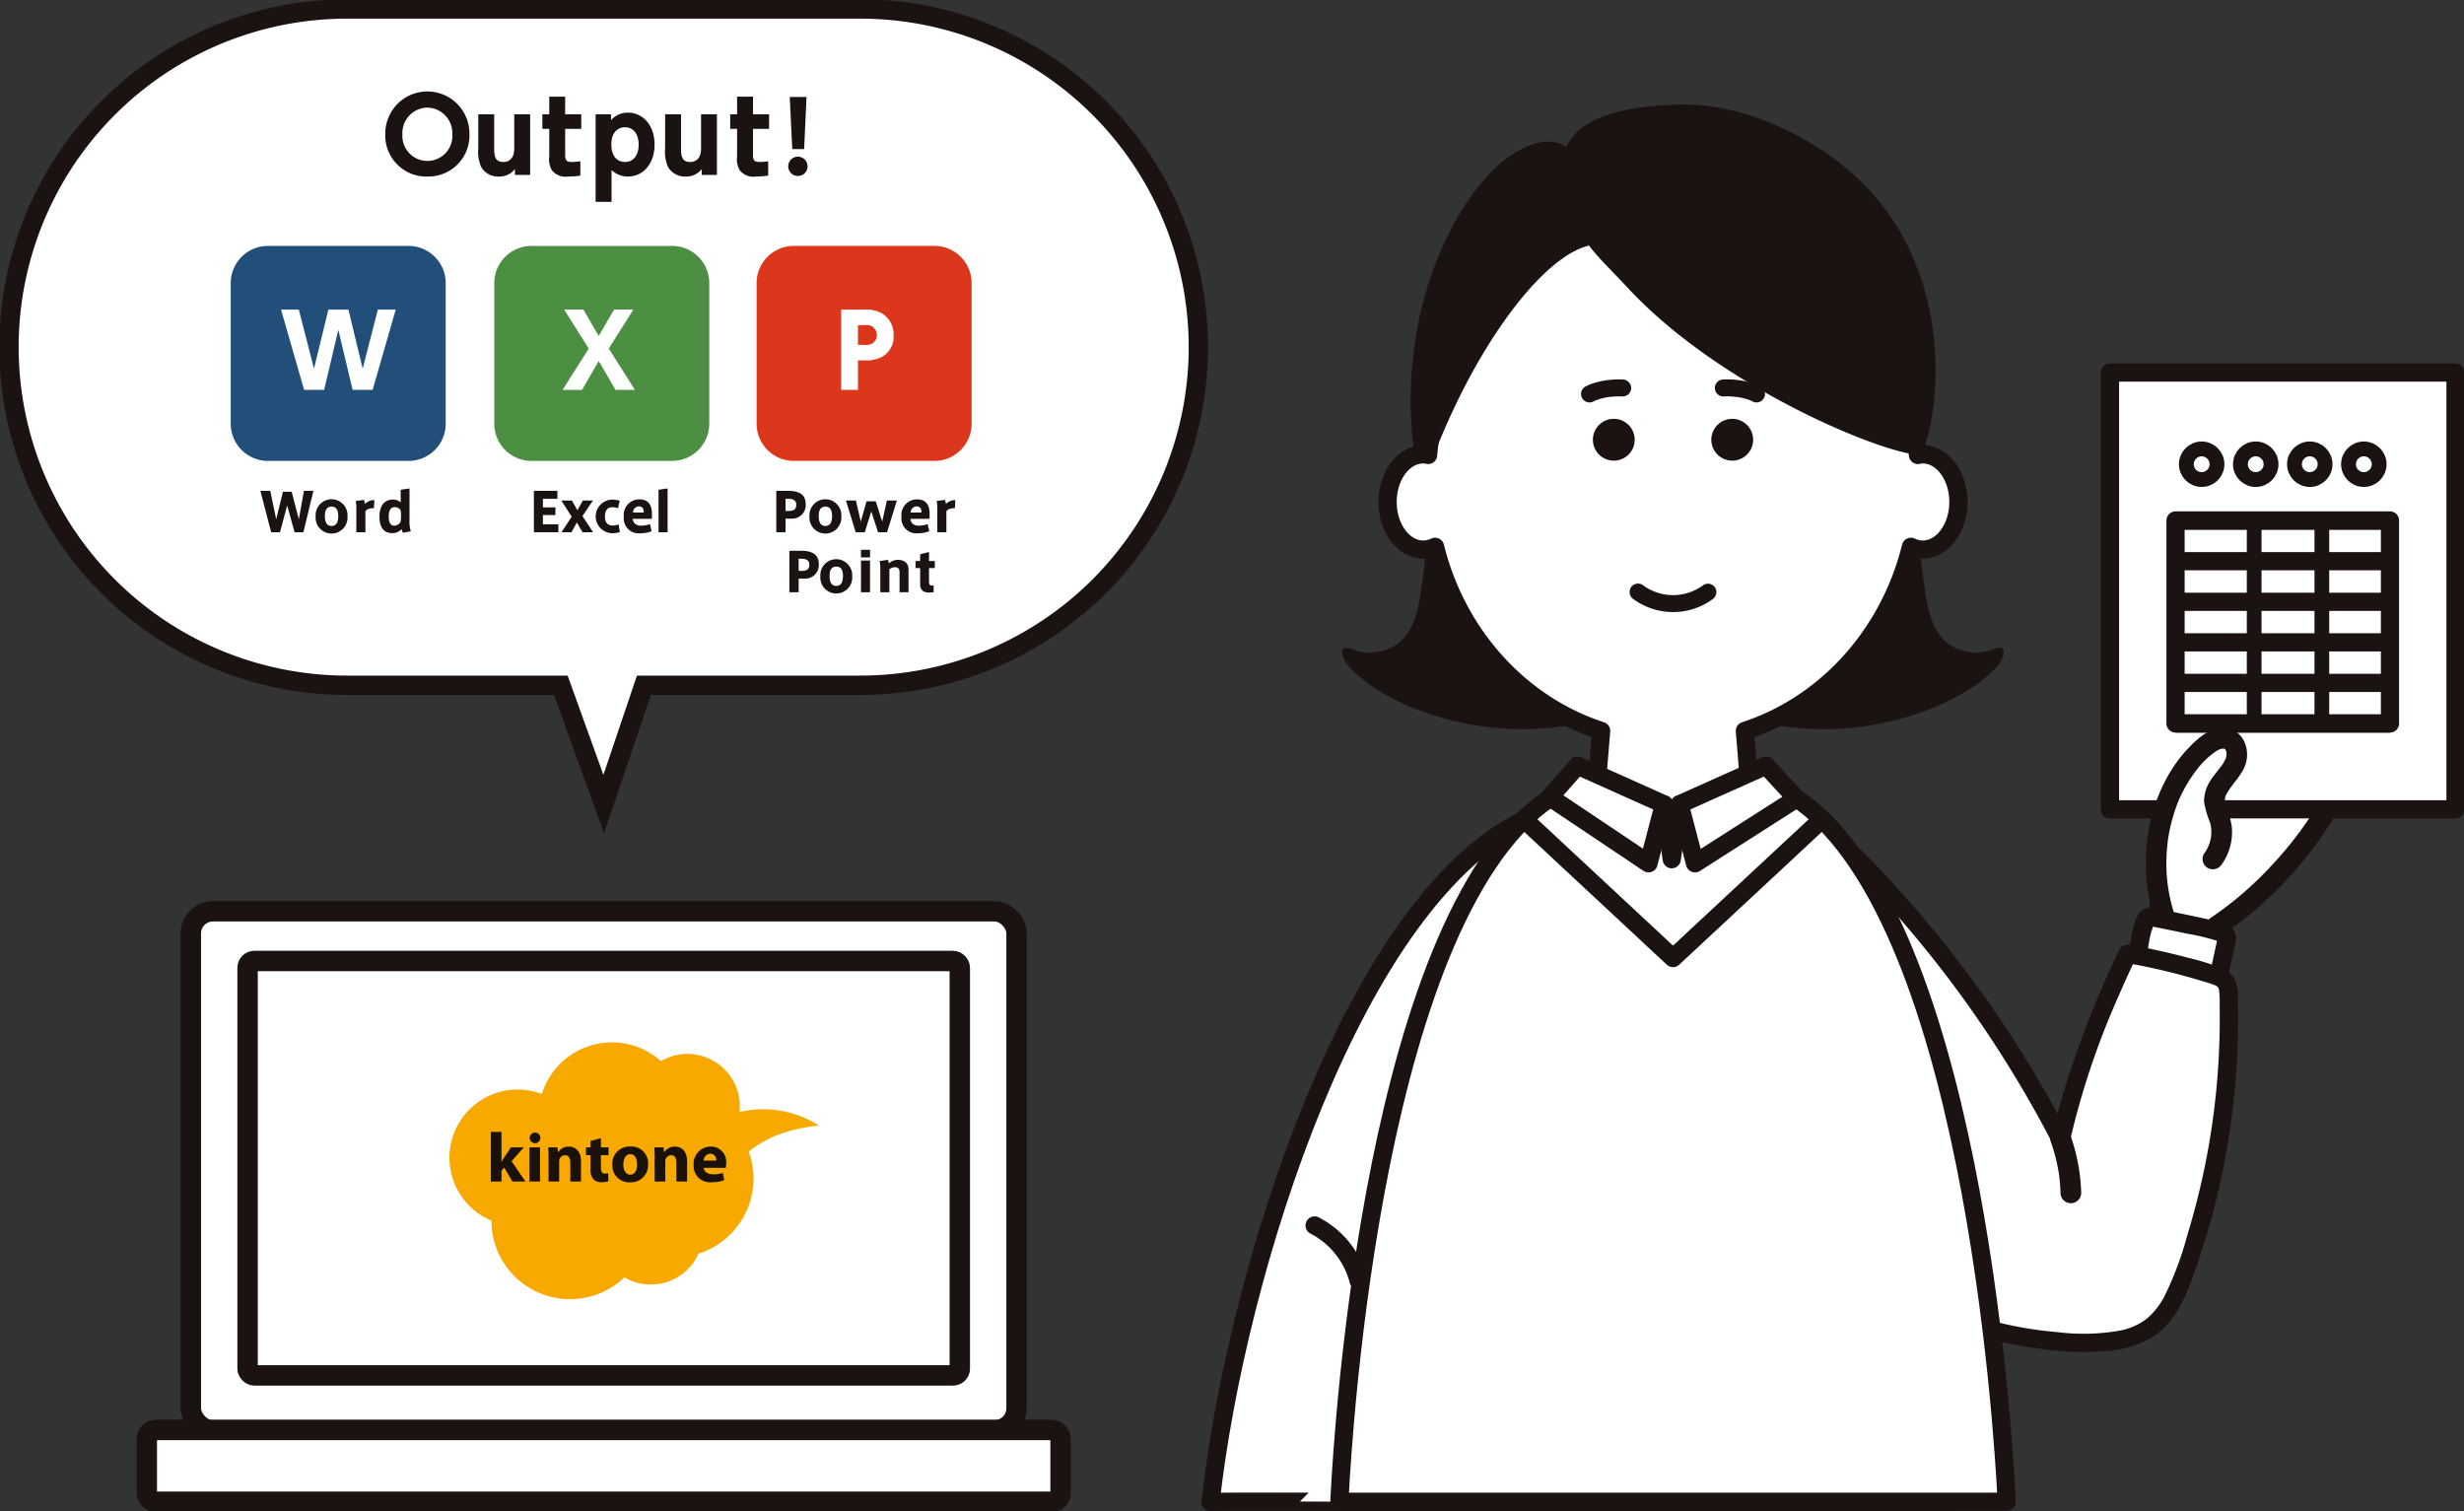 <svg id="グループ_451" data-name="グループ 451" xmlns="http://www.w3.org/2000/svg" xmlns:xlink="http://www.w3.org/1999/xlink" width="382.373" height="234.511" viewBox="0 0 382.373 234.511">
  <rect x="0" y="0" width="382.373" height="234.511" fill="#333333" stroke="none"/>
  <defs>
    <clipPath id="clip-path">
      <rect id="長方形_271" data-name="長方形 271" width="382.373" height="234.511" fill="none"/>
    </clipPath>
  </defs>
  <g id="グループ_450" data-name="グループ 450" clip-path="url(#clip-path)">
    <path id="パス_618" data-name="パス 618" d="M156.784,232.57H35.026a3.191,3.191,0,0,1-3.191-3.191V155.211a3.19,3.19,0,0,1,3.191-3.191H156.784a3.19,3.19,0,0,1,3.191,3.191v74.168a3.191,3.191,0,0,1-3.191,3.191" transform="translate(-2.222 -10.611)" fill="#fff"/>
    <rect id="長方形_264" data-name="長方形 264" width="128.139" height="80.549" rx="3.43" transform="translate(29.613 141.408)" fill="none" stroke="#1a1311" stroke-miterlimit="10" stroke-width="3.168"/>
    <path id="パス_619" data-name="パス 619" d="M165.044,238.547H25.741a1.253,1.253,0,0,0-1.252,1.252v8.638a1.252,1.252,0,0,0,1.252,1.252h139.3a1.252,1.252,0,0,0,1.252-1.252V239.8a1.252,1.252,0,0,0-1.252-1.252" transform="translate(-1.709 -16.651)" fill="#fff"/>
    <rect id="長方形_265" data-name="長方形 265" width="141.807" height="11.142" rx="1.346" transform="translate(22.78 221.896)" fill="none" stroke="#1a1311" stroke-miterlimit="10" stroke-width="3.168"/>
    <path id="パス_620" data-name="パス 620" d="M150.852,224.618H42.281a.976.976,0,0,1-.976-.976V161.287a.976.976,0,0,1,.976-.976H150.852a.976.976,0,0,1,.976.976v62.356a.976.976,0,0,1-.976.976" transform="translate(-2.883 -11.19)" fill="#fff"/>
    <rect id="長方形_266" data-name="長方形 266" width="110.522" height="64.307" rx="1.049" transform="translate(38.422 149.121)" fill="none" stroke="#1a1311" stroke-miterlimit="10" stroke-width="3.168"/>
    <path id="パス_621" data-name="パス 621" d="M237.123,83.645A74.382,74.382,0,0,1,236.2,96.8c-.74,5.922-2.5,9.7-7.825,10.031-2.528.156-4.488-1.772-4.441.019.045,1.684,2.432,3.574,3.773,4.592,6.012,4.563,18.9,9.218,32.676,6.435.537-.109.567-.794,1.072-1.008,1.336-.567,1.2-2.482.834-3.887-2.575-9.906-5.34-20.188-12.007-27.954-2.924-3.407-7.442-6.4-11.667-4.879" transform="translate(-15.631 -5.566)" fill="#1a1311"/>
    <path id="パス_622" data-name="パス 622" d="M318.194,83.645a74.379,74.379,0,0,0,.921,13.154c.74,5.922,2.5,9.7,7.825,10.031,2.528.156,4.488-1.772,4.441.019-.045,1.684-2.432,3.574-3.773,4.592-6.012,4.563-18.9,9.218-32.676,6.435-.537-.109-.567-.794-1.072-1.008-1.336-.567-1.2-2.482-.834-3.887,2.575-9.906,5.34-20.188,12.007-27.954,2.924-3.407,7.442-6.4,11.667-4.879" transform="translate(-20.437 -5.566)" fill="#1a1311"/>
    <path id="パス_623" data-name="パス 623" d="M314.515,73.033a4.177,4.177,0,0,0-.725.1c-1.823-20.686-18.14-36.874-38.006-36.874S239.6,52.444,237.777,73.13a4.177,4.177,0,0,0-.725-.1c-3.07,0-5.559,3.311-5.559,7.394s2.489,7.394,5.559,7.394a4.314,4.314,0,0,0,1.809-.434c3.365,13.635,13.187,24.472,25.768,28.566l-1.519,18.523h25.345l-1.519-18.523c12.582-4.095,22.4-14.932,25.768-28.566a4.314,4.314,0,0,0,1.809.434c3.07,0,5.559-3.311,5.559-7.394s-2.489-7.394-5.559-7.394" transform="translate(-16.159 -2.531)" fill="#fff"/>
    <path id="パス_624" data-name="パス 624" d="M314.515,73.033a4.177,4.177,0,0,0-.725.1c-1.823-20.686-18.14-36.874-38.006-36.874S239.6,52.444,237.777,73.13a4.177,4.177,0,0,0-.725-.1c-3.07,0-5.559,3.311-5.559,7.394s2.489,7.394,5.559,7.394a4.314,4.314,0,0,0,1.809-.434c3.365,13.635,13.187,24.472,25.768,28.566l-1.519,18.523h25.345l-1.519-18.523c12.582-4.095,22.4-14.932,25.768-28.566a4.314,4.314,0,0,0,1.809.434c3.07,0,5.559-3.311,5.559-7.394S317.585,73.033,314.515,73.033Z" transform="translate(-16.159 -2.531)" fill="none" stroke="#1a1311" stroke-linejoin="round" stroke-width="2.825"/>
    <path id="パス_625" data-name="パス 625" d="M272.229,73.117a3.244,3.244,0,1,1-3.244-3.245,3.244,3.244,0,0,1,3.244,3.245" transform="translate(-18.549 -4.877)" fill="#1a1311"/>
    <path id="パス_626" data-name="パス 626" d="M291.987,73.117a3.244,3.244,0,1,1-3.245-3.245,3.244,3.244,0,0,1,3.245,3.245" transform="translate(-19.929 -4.877)" fill="#1a1311"/>
    <path id="パス_627" data-name="パス 627" d="M272.512,99.8a10.423,10.423,0,0,0,12.178.018,1.356,1.356,0,0,0,.472-1.8,1.323,1.323,0,0,0-1.8-.472,7.874,7.874,0,0,1-9.526-.017,1.322,1.322,0,0,0-1.8.472,1.346,1.346,0,0,0,.472,1.8" transform="translate(-18.977 -6.794)" fill="#1a1311"/>
    <path id="パス_628" data-name="パス 628" d="M263.315,33.675c-.386-3.784-1.324-7.819-4.023-9.362-2.745-1.568-6.084-.16-8.616,1.6-5.327,3.706-9.6,11.206-12.219,18.64a60.7,60.7,0,0,0-2.4,28.521l2.705-.325C245.64,54.793,255.928,41.5,262.883,39.8c.979-2.109.678-3.718.433-6.129" transform="translate(-16.428 -1.65)" fill="#1a1311"/>
    <path id="パス_629" data-name="パス 629" d="M270.839,45.93c13.946,15,38.247,25.218,44.984,25.886,2.016.2,8.784-28.148-11.254-44.6-6.969-5.723-16.7-9.954-25.487-9.778-4.278.086-10.428.607-14.2,2.838a8.837,8.837,0,0,0-3.36,3.219c-1.193,2.173-1.035,4.884-.513,7.317,1.608,7.475,4.77,9.678,9.828,15.118" transform="translate(-18.192 -1.217)" fill="#1a1311"/>
    <path id="パス_630" data-name="パス 630" d="M270.232,63.308a13.378,13.378,0,0,0-4.159.46,7.527,7.527,0,0,0-1.656.649,1.314,1.314,0,1,0,1.326,2.269c.108-.061.223-.11.336-.162a1.982,1.982,0,0,0-.2.084l.1-.038c.073-.03.147-.057.22-.084q.285-.1.575-.184c.24-.069.482-.127.726-.179.134-.027.267-.052.4-.075s.609-.07.16-.028a16.314,16.314,0,0,1,2.174-.085,1.324,1.324,0,0,0,1.313-1.314,1.341,1.341,0,0,0-1.313-1.313" transform="translate(-18.412 -4.418)" fill="#1a1311"/>
    <path id="パス_631" data-name="パス 631" d="M287.4,65.935c.385-.014.77-.016,1.154,0,.34.015.682.079,1.02.086l-.2-.027c.048.006.1.014.146.021l.213.033c.134.023.267.048.4.076q.366.075.726.178.29.082.575.184l.22.084c.033.012.064.026.1.039.169.066-.354-.156-.2-.085.113.053.227.1.336.163a1.314,1.314,0,0,0,1.326-2.27,7.528,7.528,0,0,0-1.656-.649,13.379,13.379,0,0,0-4.159-.46,1.313,1.313,0,1,0,0,2.627" transform="translate(-19.969 -4.418)" fill="#1a1311"/>
    <path id="パス_632" data-name="パス 632" d="M201.961,242.584c3.938-35.662,22.4-94.528,49.766-106.384,3.092-.583,2.961-.57,4.656,1.462.951,1.139.829,2.575.653,3.9-.726,5.482-1.826,10.928-2.925,16.371-3.3,16.318-18,60.229-20.963,84.649,0,0-32.151-.174-31.187,0" transform="translate(-14.096 -9.484)" fill="#fff"/>
    <path id="パス_633" data-name="パス 633" d="M201.961,242.584c3.938-35.662,22.4-94.528,49.766-106.384,3.092-.583,2.961-.57,4.656,1.462.951,1.139.829,2.575.653,3.9-.726,5.482-1.826,10.928-2.925,16.371-3.3,16.318-18,60.229-20.963,84.649C233.148,242.584,201,242.41,201.961,242.584Z" transform="translate(-14.096 -9.484)" fill="none" stroke="#1a1311" stroke-linejoin="round" stroke-width="2.825"/>
    <path id="パス_634" data-name="パス 634" d="M287.165,129.584l-8.36,9.244-2-4.974-1.21,8.522-1.21-8.522-2.066,4.772-7.9-9.042c-38.464,8.532-32.459,112.5-32.459,112.5h87.664s6-103.967-32.459-112.5" transform="translate(-16.168 -9.045)" fill="#fff"/>
    <path id="パス_635" data-name="パス 635" d="M287.165,129.584l-8.36,9.244-2-4.974-1.21,8.522-1.21-8.522-2.066,4.772-7.9-9.042c-38.464,8.532-32.459,112.5-32.459,112.5h87.664S325.629,138.116,287.165,129.584Z" transform="translate(-16.168 -9.045)" fill="none" stroke="#1a1311" stroke-linejoin="round" stroke-width="2.825"/>
    <path id="パス_636" data-name="パス 636" d="M273.87,142.882l-15.332-10.273,4.311-4.893,13.416,6.009Z" transform="translate(-18.047 -8.915)" fill="#fff"/>
    <path id="パス_637" data-name="パス 637" d="M273.87,142.882l-15.332-10.273,4.311-4.893,13.416,6.009Z" transform="translate(-18.047 -8.915)" fill="none" stroke="#1a1311" stroke-linejoin="round" stroke-width="2.825"/>
    <path id="パス_638" data-name="パス 638" d="M282.6,142.882l15.739-10.056-4.717-5.11-13.416,6.009Z" transform="translate(-19.559 -8.915)" fill="#fff"/>
    <path id="パス_639" data-name="パス 639" d="M282.6,142.882l15.739-10.056-4.717-5.11-13.416,6.009Z" transform="translate(-19.559 -8.915)" fill="none" stroke="#1a1311" stroke-linejoin="round" stroke-width="2.825"/>
    <path id="パス_640" data-name="パス 640" d="M219.314,204.436a13.4,13.4,0,0,1,6.83,8.562" transform="translate(-15.309 -14.27)" fill="none" stroke="#1a1311" stroke-linecap="round" stroke-miterlimit="10" stroke-width="2.825"/>
    <path id="パス_641" data-name="パス 641" d="M133.6,106.442H100.026l-6.237,18.45-6.652-18.45H53.972a52.471,52.471,0,0,1,0-104.943H133.6a52.471,52.471,0,0,1,0,104.943" transform="translate(-0.105 -0.105)" fill="#fff"/>
    <path id="パス_642" data-name="パス 642" d="M133.6,106.442H100.026l-6.237,18.45-6.652-18.45H53.972a52.471,52.471,0,0,1,0-104.943H133.6a52.471,52.471,0,0,1,0,104.943Z" transform="translate(-0.105 -0.105)" fill="none" stroke="#1a1311" stroke-miterlimit="10" stroke-width="3"/>
    <path id="パス_643" data-name="パス 643" d="M369.109,151.617c8.964-6,18.028-16.615,20.968-26.991a15.576,15.576,0,0,0,.475-8.054c-.153-.594-.462-1.268-1.067-1.371-.749-.128-1.284.685-1.594,1.378A96.528,96.528,0,0,0,384,126.786c1.392-3.956,2.806-8.1,2.232-12.254-.121-.872-.507-1.906-1.378-2.026s-1.527.777-1.87,1.59c-1.585,3.765-1.268,8.309-3.679,11.607a32.916,32.916,0,0,0,.679-10.288,4.16,4.16,0,0,0-.629-2.142,1.557,1.557,0,0,0-1.983-.528,2.375,2.375,0,0,0-.781,1.753,51.75,51.75,0,0,1-3.262,12.04,17.467,17.467,0,0,0,1.465-10.061,2.251,2.251,0,0,0-.632-1.452c-1.031-.848-2.485.451-2.962,1.7a30.482,30.482,0,0,0-1.174,6.057c-.753,4.581-4.976,8.327-6.436,12.734s-3.85,11.968-3.136,14.921c.087.354,7.281,2.526,8.253,2.341" transform="translate(-25.152 -7.852)" fill="#fff"/>
    <path id="パス_644" data-name="パス 644" d="M369.8,152.883a59.087,59.087,0,0,0,16.617-17.014,41.777,41.777,0,0,0,4.963-10.506,20.529,20.529,0,0,0,.994-6.483c-.065-2-.484-5.409-3.155-5.418a3.262,3.262,0,0,0-2.768,2.046c-.554,1.136-1.02,2.326-1.5,3.5q-1.452,3.564-2.618,7.233a1.606,1.606,0,1,0,3.1.854,45.809,45.809,0,0,0,2.05-7.026,20.64,20.64,0,0,0,.369-3.908,9.19,9.19,0,0,0-.462-3.2,3.118,3.118,0,0,0-2.8-2.188,3.429,3.429,0,0,0-2.853,1.893,19.206,19.206,0,0,0-1.759,5.958,15.161,15.161,0,0,1-2.171,6.151l2.935,1.237a35.736,35.736,0,0,0,.859-6.753,32.864,32.864,0,0,0-.069-3.3,7.923,7.923,0,0,0-.7-3.295,3.445,3.445,0,0,0-2.82-1.817,2.9,2.9,0,0,0-2.8,1.969,15.158,15.158,0,0,0-.561,2.872q-.292,1.619-.685,3.218a52.525,52.525,0,0,1-2.3,7.09,1.608,1.608,0,0,0,2.935,1.237,19.453,19.453,0,0,0,1.879-8.613,8.879,8.879,0,0,0-.741-4.157,2.909,2.909,0,0,0-4.061-.958c-2.591,1.519-2.8,5.027-3.158,7.678a14.108,14.108,0,0,1-.811,3.33,23.338,23.338,0,0,1-1.7,3.085,43.484,43.484,0,0,0-3.75,6.484,58.737,58.737,0,0,0-1.986,6.17,46.315,46.315,0,0,0-1.478,6.508c-.207,1.515-.7,4.173.91,5.078a11.452,11.452,0,0,0,1.931.756c.861.29,1.733.554,2.607.8,1.479.418,3.221,1.055,4.773.814a1.619,1.619,0,0,0,1.122-1.976,1.646,1.646,0,0,0-1.975-1.121c.778-.121.1-.1-.058-.071.271-.053.389.061.217.028-.064-.012-.129-.02-.194-.032-.145-.026-.291-.055-.435-.085-.672-.139-1.338-.31-2-.489-1.322-.358-2.644-.747-3.929-1.22-.125-.047-.247-.1-.371-.142-.341-.126.272.143.087.038a1.1,1.1,0,0,0-.191-.094c-.021-.007-.054-.046-.073-.045.236-.011.483.526.58.661.169.231.087.065.034-.04s.04-.32.018.135c.007-.154-.027-.323-.032-.477a10.454,10.454,0,0,1,.031-1.146q.021-.267.05-.532s.053-.447.022-.2.033-.223.031-.215c.069-.453.15-.9.239-1.354.2-1,.439-2,.7-2.988.513-1.95,1.107-3.878,1.73-5.8.132-.408.264-.817.4-1.223q.112-.327.236-.647c.119-.309.068-.165.039-.1.069-.16.143-.318.219-.476a27.472,27.472,0,0,1,1.64-2.867,42.422,42.422,0,0,0,3.337-5.634,13.114,13.114,0,0,0,1-3.222c.207-1.307.323-2.611.59-3.907.078-.381.169-.76.279-1.133.04-.136.083-.272.127-.406,0-.008.241-.566.109-.3.049-.1.107-.188.158-.284.179-.335-.113.077.141-.206.074-.082.152-.156.228-.235.232-.242-.085.02.172-.128.365-.211.011-.007.012-.02.186-.046.178-.05-.027-.014l-.164-.033c.294.02.026.061-.047-.03,0,0-.171-.188-.132-.19.16-.007.274,1.56.285,1.7a15.9,15.9,0,0,1-1.4,7.918l2.935,1.237a52.319,52.319,0,0,0,3.038-10.631q.112-.649.207-1.3c.017-.113.262-1.069.234-1.1.071.067-.179.194-.224.208s-.115.007-.17.023c-.088.027-.109.026-.035-.012.028-.015.082.016.106.036a.409.409,0,0,1,.134.207c-.031-.084.081.252.1.315s.092.43.075.322c.07.449.087.913.114,1.366q.085,1.374.054,2.752a31.171,31.171,0,0,1-.752,6.121,1.615,1.615,0,0,0,.93,1.894,1.632,1.632,0,0,0,2-.657c2.139-2.992,2.262-6.742,3.219-10.171.114-.412.243-.821.389-1.223a3.022,3.022,0,0,1,.452-.925c-.166.243.223-.271.117-.13-.077.1.037-.027.085-.042a.759.759,0,0,1-.251.078.65.65,0,0,1-.2-.047c-.046-.014-.29-.145-.116-.075.108.044.025.017-.026-.054,0,0,.2.354.127.2-.037-.081.087.282.113.389a2.436,2.436,0,0,1,.067.345,12.869,12.869,0,0,1,.09,1.639,16,16,0,0,1-.255,2.835,45.912,45.912,0,0,1-2.05,7.026l3.1.854q.932-2.922,2.041-5.783c.34-.875.69-1.747,1.06-2.61.19-.445.381-.888.58-1.328a5.815,5.815,0,0,1,.259-.524c.04-.07.082-.139.127-.2s.06-.089.017-.028-.036.052.025-.016l.054-.055-.095.07c-.092,0-.181.06-.28.06-.037,0-.6-.124-.537-.28,0,.008.161.288.153.273-.016-.034-.071-.183-.017-.012.066.211.117.427.164.643a10.54,10.54,0,0,1,.167,2.761,20.355,20.355,0,0,1-1.11,5.227c-2.124,6.484-6.348,12.457-11.12,17.413a53.71,53.71,0,0,1-8.74,7.413,1.644,1.644,0,0,0-.576,2.2,1.621,1.621,0,0,0,2.2.576" transform="translate(-25.028 -7.732)" fill="#1a1311"/>
    <path id="パス_645" data-name="パス 645" d="M356.848,157.611a20.535,20.535,0,0,1,.835-3.774,1.278,1.278,0,0,1,.489-.769,1.314,1.314,0,0,1,.9-.037q4.43.875,8.839,1.853a7.189,7.189,0,0,1,2.143.721.89.89,0,0,1,.379.36,1.015,1.015,0,0,1,0,.639l-1.032,4.715" transform="translate(-24.909 -10.678)" fill="#fff"/>
    <path id="パス_646" data-name="パス 646" d="M358.172,157.5a18.588,18.588,0,0,1,.481-2.362,7.393,7.393,0,0,0,.354-1.18c.074.068-.426.273-.412.338,0,.011.394.085.433.093q2.6.516,5.2,1.069a33.679,33.679,0,0,1,4.819,1.172q.363.269.041-.18a.425.425,0,0,1-.14-.337c-.011,0-.141.646-.148.673q-.148.674-.295,1.347-.294,1.348-.59,2.695a1.465,1.465,0,0,0,1,1.762,1.447,1.447,0,0,0,1.761-1q.37-1.684.738-3.368c.256-1.168.773-2.525-.171-3.525a5.945,5.945,0,0,0-3.056-1.305c-1.139-.255-2.279-.5-3.419-.742q-1.658-.352-3.316-.688-.83-.169-1.66-.334a4.219,4.219,0,0,0-1.847-.132c-1.259.317-1.646,1.451-1.964,2.572a23.668,23.668,0,0,0-.669,3.433,1.439,1.439,0,0,0,1.432,1.432,1.468,1.468,0,0,0,1.432-1.432" transform="translate(-24.801 -10.571)" fill="#1a1311"/>
    <path id="パス_647" data-name="パス 647" d="M309.607,143.067A180.084,180.084,0,0,1,341.422,186.8c2.152-9.825,5.99-19.553,10.361-28.791a96.985,96.985,0,0,1,13.262,3.243,2.688,2.688,0,0,1,2.407,3.073,116.356,116.356,0,0,1-6.857,43.209c-1.144,3.162-2.548,6.436-5.255,8.43-2.743,2.021-6.354,2.375-9.762,2.366a60.417,60.417,0,0,1-27.985-6.994" transform="translate(-21.611 -9.986)" fill="#fff"/>
    <path id="パス_648" data-name="パス 648" d="M308.488,143.971A180.351,180.351,0,0,1,322.41,159.81a177.151,177.151,0,0,1,11.857,17.242q3.077,5.083,5.811,10.361a1.447,1.447,0,0,0,2.618-.342,123.056,123.056,0,0,1,7.429-22.3q1.341-3.1,2.788-6.148l-1.617.659a97.874,97.874,0,0,1,11.12,2.583c.85.251,1.709.5,2.544.794.508.182.808.335.906.849a15.759,15.759,0,0,1,.09,2.46q.025,1.423.014,2.846a114.391,114.391,0,0,1-2.282,21.906q-1.112,5.472-2.746,10.82a51.255,51.255,0,0,1-3.553,9.493,11.334,11.334,0,0,1-2.737,3.472,9.764,9.764,0,0,1-3.969,1.812,32.511,32.511,0,0,1-9.922.272,58.586,58.586,0,0,1-20.211-5.425q-1.183-.561-2.341-1.175a1.464,1.464,0,0,0-1.959.513,1.448,1.448,0,0,0,.513,1.959,62.581,62.581,0,0,0,21.6,6.745,44.738,44.738,0,0,0,10.828.252c3.548-.44,6.847-1.744,9.11-4.623,2.2-2.8,3.347-6.276,4.466-9.615a115.707,115.707,0,0,0,3.153-11.277,118.6,118.6,0,0,0,2.885-23.378q.067-2.9-.013-5.8a6.9,6.9,0,0,0-.469-2.853,3.7,3.7,0,0,0-1.863-1.714,37.505,37.505,0,0,0-5.656-1.761q-2.866-.767-5.777-1.36-1.482-.3-2.973-.556a1.472,1.472,0,0,0-1.617.659,154.047,154.047,0,0,0-8.827,22.578q-.948,3.248-1.679,6.555l2.617-.342a180.46,180.46,0,0,0-10.841-18.207,183.53,183.53,0,0,0-13.062-17.019q-3.919-4.532-8.135-8.8c-1.3-1.312-3.322.713-2.025,2.025" transform="translate(-21.504 -9.879)" fill="#1a1311"/>
    <path id="パス_649" data-name="パス 649" d="M342.093,190.215a27.755,27.755,0,0,1,1.114,4.068q.1.509.177,1.02c0,.013.074.517.033.2.024.184.046.369.066.553q.116,1.07.149,2.145a1.606,1.606,0,1,0,3.211,0,29.3,29.3,0,0,0-1.653-8.845,1.606,1.606,0,0,0-3.1.854" transform="translate(-23.874 -13.135)" fill="#1a1311"/>
    <path id="パス_650" data-name="パス 650" d="M298.349,136.672l-23.127,21.533L252.1,136.672c-25.386,24.842-28.647,105.906-28.647,105.906H327s-3.26-81.064-28.647-105.906" transform="translate(-15.597 -9.54)" fill="#fff"/>
    <path id="パス_651" data-name="パス 651" d="M298.349,136.672l-23.127,21.533L252.1,136.672c-25.386,24.842-28.647,105.906-28.647,105.906H327S323.736,161.514,298.349,136.672Z" transform="translate(-15.597 -9.54)" fill="none" stroke="#1a1311" stroke-linejoin="round" stroke-width="2.825"/>
    <rect id="長方形_267" data-name="長方形 267" width="53.626" height="67.776" transform="translate(327.433 57.807)" fill="#fff"/>
    <rect id="長方形_268" data-name="長方形 268" width="53.626" height="67.776" transform="translate(327.433 57.807)" fill="none" stroke="#1a1311" stroke-linejoin="round" stroke-width="2.825"/>
    <rect id="長方形_269" data-name="長方形 269" width="33.279" height="31.502" transform="translate(337.607 80.765)" fill="#fff"/>
    <rect id="長方形_270" data-name="長方形 270" width="33.279" height="31.502" transform="translate(337.607 80.765)" fill="none" stroke="#1a1311" stroke-linejoin="round" stroke-width="2.825"/>
    <line id="線_69" data-name="線 69" x2="33.279" transform="translate(337.607 87.087)" fill="none" stroke="#1a1311" stroke-linejoin="round" stroke-width="2.825"/>
    <line id="線_70" data-name="線 70" x2="33.279" transform="translate(337.607 105.973)" fill="none" stroke="#1a1311" stroke-linejoin="round" stroke-width="2.825"/>
    <line id="線_71" data-name="線 71" x2="33.279" transform="translate(337.607 80.792)" fill="none" stroke="#1a1311" stroke-linejoin="round" stroke-width="2.825"/>
    <line id="線_72" data-name="線 72" x2="33.279" transform="translate(337.607 112.268)" fill="none" stroke="#1a1311" stroke-linejoin="round" stroke-width="2.825"/>
    <line id="線_73" data-name="線 73" x2="33.279" transform="translate(337.607 99.677)" fill="none" stroke="#1a1311" stroke-linejoin="round" stroke-width="2.825"/>
    <line id="線_74" data-name="線 74" x2="33.279" transform="translate(337.607 93.382)" fill="none" stroke="#1a1311" stroke-linejoin="round" stroke-width="2.825"/>
    <line id="線_75" data-name="線 75" y2="32.358" transform="translate(349.812 80.792)" fill="none" stroke="#1a1311" stroke-linejoin="round" stroke-width="2.284"/>
    <line id="線_76" data-name="線 76" y2="32.358" transform="translate(360.312 80.792)" fill="none" stroke="#1a1311" stroke-linejoin="round" stroke-width="2.284"/>
    <circle id="楕円形_12" data-name="楕円形 12" cx="2.377" cy="2.377" r="2.377" transform="translate(356.064 69.66)" fill="none" stroke="#1a1311" stroke-linejoin="round" stroke-width="2.301"/>
    <circle id="楕円形_13" data-name="楕円形 13" cx="2.377" cy="2.377" r="2.377" transform="translate(347.676 69.66)" fill="none" stroke="#1a1311" stroke-linejoin="round" stroke-width="2.301"/>
    <circle id="楕円形_14" data-name="楕円形 14" cx="2.377" cy="2.377" r="2.377" transform="translate(339.287 69.66)" fill="none" stroke="#1a1311" stroke-linejoin="round" stroke-width="2.301"/>
    <circle id="楕円形_15" data-name="楕円形 15" cx="2.377" cy="2.377" r="2.377" transform="translate(364.453 69.66)" fill="none" stroke="#1a1311" stroke-linejoin="round" stroke-width="2.301"/>
    <path id="パス_652" data-name="パス 652" d="M360.848,150.4c-2.723-8.979-.6-19.745,6.248-25.8,1.148-1.015,2.824-1.943,4.124-1.13a2.787,2.787,0,0,1,.822,3.277,11.928,11.928,0,0,1-2,3.038,5.017,5.017,0,0,0-1.284,3.33,10,10,0,0,0,.747,2.32,7.1,7.1,0,0,1-.991,6.458" transform="translate(-25.108 -8.597)" fill="#fff"/>
    <path id="パス_653" data-name="パス 653" d="M362.276,149.849a25.135,25.135,0,0,1-1.034-9.251c.053-.807.135-1.541.229-2.131q.188-1.18.481-2.34t.687-2.272a16.3,16.3,0,0,1,.8-1.946,22.333,22.333,0,0,1,1.114-2.053q.282-.46.587-.906.163-.24.334-.474c.048-.066.367-.486.249-.336A12.769,12.769,0,0,1,368.97,125a2.3,2.3,0,0,1,.858-.345c.268-.06-.192,0,.075-.009a2.216,2.216,0,0,1,.248,0c-.047,0-.192-.044-.021.011.1.033.106.029.008-.012l.152.087c-.193-.15.069.068.123.136-.216-.27.1.283.038.116s.015.079.017.091c.014.1.05.2.063.3-.036-.282-.02.237-.026.345.015-.258-.019.092-.042.185a2.211,2.211,0,0,1-.111.352,6.456,6.456,0,0,1-.751,1.221c-.482.66-1.151,1.408-1.619,2.176a5.8,5.8,0,0,0-.956,3.244,14.366,14.366,0,0,0,.921,3.192,5.528,5.528,0,0,1,.134,2.418,5.8,5.8,0,0,1-1.074,2.453,1.619,1.619,0,0,0,.576,2.2,1.643,1.643,0,0,0,2.2-.576,8.583,8.583,0,0,0,1.537-5.841,12.952,12.952,0,0,0-.866-3.095,2.225,2.225,0,0,1,.2-2.2c.971-1.693,2.678-3.037,2.989-5.14.336-2.281-.857-4.6-3.329-4.847-2.065-.2-3.886,1.263-5.261,2.626a22.123,22.123,0,0,0-3.312,4.226,26.149,26.149,0,0,0-3.467,9.987,29.354,29.354,0,0,0,.905,12.411,1.606,1.606,0,0,0,3.1-.854" transform="translate(-24.989 -8.476)" fill="#1a1311"/>
    <path id="パス_654" data-name="パス 654" d="M70.8,28.466a6.369,6.369,0,0,1-6.521-6.63,6.529,6.529,0,1,1,13.057.062A6.376,6.376,0,0,1,70.8,28.466m.016-10.7a3.944,3.944,0,0,0-3.881,4.179A3.88,3.88,0,1,0,74.68,21.9a3.957,3.957,0,0,0-3.865-4.132" transform="translate(-4.487 -1.07)" fill="#1a1311"/>
    <path id="パス_655" data-name="パス 655" d="M85.476,28.476v-.911a3.049,3.049,0,0,1-2.561,1.162,2.988,2.988,0,0,1-2.7-1.539,5.911,5.911,0,0,1-.424-2.829V19.064h2.467v5.374c0,1.477.378,2.027,1.43,2.027s1.682-.77,1.682-2.027V19.064h2.467v9.412Z" transform="translate(-5.569 -1.331)" fill="#1a1311"/>
    <path id="パス_656" data-name="パス 656" d="M94.019,21.121v4.07c0,.833.235,1.068,1.037,1.068a9,9,0,0,0,1.32-.11V28.38a14.383,14.383,0,0,1-1.917.141,2.7,2.7,0,0,1-2.5-.974,3.463,3.463,0,0,1-.408-2.184V21.121H90.483V18.858h1.069V16.124h2.467v2.734h2.5v2.263Z" transform="translate(-6.316 -1.125)" fill="#1a1311"/>
    <path id="パス_657" data-name="パス 657" d="M104.366,28.708a3.678,3.678,0,0,1-2.529-1.006v4.934H99.37V19.045h2.388v.912a3.4,3.4,0,0,1,2.624-1.163c2.419,0,4.133,2.059,4.133,4.95,0,2.907-1.713,4.964-4.149,4.964m-.424-7.652c-1.319,0-2.137,1.021-2.137,2.656,0,1.712.8,2.734,2.152,2.734,1.273,0,2.09-1.053,2.09-2.687s-.818-2.7-2.106-2.7" transform="translate(-6.936 -1.312)" fill="#1a1311"/>
    <path id="パス_658" data-name="パス 658" d="M116.647,28.476v-.911a3.049,3.049,0,0,1-2.561,1.162,2.988,2.988,0,0,1-2.7-1.539,5.911,5.911,0,0,1-.424-2.829V19.064h2.467v5.374c0,1.477.378,2.027,1.43,2.027s1.682-.77,1.682-2.027V19.064H119v9.412Z" transform="translate(-7.745 -1.331)" fill="#1a1311"/>
    <path id="パス_659" data-name="パス 659" d="M125.358,21.121v4.07c0,.833.235,1.068,1.037,1.068a9,9,0,0,0,1.32-.11V28.38a14.383,14.383,0,0,1-1.917.141,2.7,2.7,0,0,1-2.5-.974,3.463,3.463,0,0,1-.408-2.184V21.121h-1.069V18.858h1.069V16.124h2.467v2.734h2.5v2.263Z" transform="translate(-8.504 -1.125)" fill="#1a1311"/>
    <path id="パス_660" data-name="パス 660" d="M131.5,26.939a1.5,1.5,0,1,1,3,0,1.5,1.5,0,1,1-3,0m.628-2.672-.393-8.092h2.608l-.377,8.092Z" transform="translate(-9.179 -1.129)" fill="#1a1311"/>
    <path id="パス_661" data-name="パス 661" d="M110.048,74.385H88.236a5.776,5.776,0,0,1-5.776-5.775V46.8a5.775,5.775,0,0,1,5.776-5.775h21.812a5.774,5.774,0,0,1,5.775,5.775V68.611a5.775,5.775,0,0,1-5.775,5.775" transform="translate(-5.756 -2.864)" fill="#4c8e42"/>
    <path id="パス_662" data-name="パス 662" d="M102.064,64.1l-2.6-4.476L96.877,64.1H93.857l4.058-6.411L94.1,51.652h2.989l2.37,4.087,2.384-4.087h2.989l-3.809,6.039,4.058,6.411Z" transform="translate(-6.551 -3.605)" fill="#fff"/>
    <path id="パス_663" data-name="パス 663" d="M153.811,74.385H132a5.776,5.776,0,0,1-5.776-5.775V46.8A5.775,5.775,0,0,1,132,41.023h21.812a5.774,5.774,0,0,1,5.775,5.775V68.611a5.775,5.775,0,0,1-5.775,5.775" transform="translate(-8.811 -2.864)" fill="#dc371c"/>
    <path id="パス_664" data-name="パス 664" d="M146.518,59.055a5.462,5.462,0,0,1-2.694.464h-.883V64.1h-2.618V51.652h3.593a4.97,4.97,0,0,1,2.647.526,3.8,3.8,0,0,1,1.905,3.485,3.548,3.548,0,0,1-1.952,3.392m-1.61-4.924a4.025,4.025,0,0,0-1.1-.077h-.867v3.066h.867a2.9,2.9,0,0,0,1.223-.125,1.593,1.593,0,0,0-.124-2.864" transform="translate(-9.795 -3.605)" fill="#fff"/>
    <path id="パス_665" data-name="パス 665" d="M66.08,74.385H44.268a5.776,5.776,0,0,1-5.776-5.775V46.8a5.775,5.775,0,0,1,5.776-5.775H66.08A5.774,5.774,0,0,1,71.854,46.8V68.611a5.775,5.775,0,0,1-5.775,5.775" transform="translate(-2.687 -2.864)" fill="#214f7a"/>
    <path id="パス_666" data-name="パス 666" d="M61.1,64.1H57.991l-2.215-9.322-2.2,9.322H50.465l-3.577-12.45h2.756L52,60.819l2.23-9.167h3.113l2.214,9.167,2.354-9.167h2.772Z" transform="translate(-3.273 -3.605)" fill="#fff"/>
    <path id="パス_667" data-name="パス 667" d="M132.307,186.792a16.086,16.086,0,0,0-12.309-2.1,8.4,8.4,0,0,0,.047-.871A8.132,8.132,0,0,0,107.8,176.8a11.387,11.387,0,0,0-18.477,5.1,10.575,10.575,0,0,0-7.829,19.645,12.2,12.2,0,0,0,20.63,8.813,8.132,8.132,0,0,0,11.513-3.685,12.212,12.212,0,0,0,7.782-15.838c2.868-2.282,6.017-3.461,10.891-4.048" transform="translate(-5.234 -12.138)" fill="#f8a900"/>
    <path id="パス_668" data-name="パス 668" d="M83.536,193.46h.021a7.109,7.109,0,0,1,.38-.639l1.073-1.593h1.984l-1.9,2.146,2.167,3.153H85.238l-1.289-2.179-.412.521v1.658H81.889v-7.695h1.647Z" transform="translate(-5.716 -13.181)" fill="#1a1109"/>
    <path id="パス_669" data-name="パス 669" d="M90.019,189.761a.821.821,0,0,1-.888.823.825.825,0,1,1,.888-.823m-1.7,1.473h1.647v5.3H88.318Z" transform="translate(-6.162 -13.188)" fill="#1a1109"/>
    <path id="パス_670" data-name="パス 670" d="M91.51,193.089c0-.66-.021-1.214-.044-1.69H92.9l.076.737h.033a1.9,1.9,0,0,1,1.636-.857c1.084,0,1.9.727,1.9,2.287V196.7H94.891v-2.937c0-.683-.238-1.149-.834-1.149a.9.9,0,0,0-.846.618,1.2,1.2,0,0,0-.054.411V196.7H91.51Z" transform="translate(-6.385 -13.352)" fill="#1a1109"/>
    <path id="パス_671" data-name="パス 671" d="M100.078,189.869V191.3h1.181v1.214h-1.181v1.918c0,.64.163.932.65.932a2.023,2.023,0,0,0,.487-.043l.011,1.246a3.483,3.483,0,0,1-1.062.14,1.763,1.763,0,0,1-1.246-.455,2.2,2.2,0,0,1-.455-1.572v-2.167h-.7V191.3h.7v-.986Z" transform="translate(-6.824 -13.253)" fill="#1a1109"/>
    <path id="パス_672" data-name="パス 672" d="M107.7,193.988a2.659,2.659,0,0,1-2.8,2.829,2.6,2.6,0,0,1-2.741-2.731A2.651,2.651,0,0,1,105,191.267a2.577,2.577,0,0,1,2.7,2.721m-3.836.054c0,.911.38,1.593,1.084,1.593.65,0,1.051-.64,1.051-1.6,0-.78-.3-1.582-1.051-1.582-.78,0-1.084.813-1.084,1.593" transform="translate(-7.131 -13.351)" fill="#1a1109"/>
    <path id="パス_673" data-name="パス 673" d="M109.209,193.089c0-.66-.021-1.214-.044-1.69H110.6l.075.737h.033a1.9,1.9,0,0,1,1.636-.857c1.085,0,1.9.727,1.9,2.287V196.7H112.59v-2.937c0-.683-.238-1.149-.834-1.149a.9.9,0,0,0-.846.618,1.2,1.2,0,0,0-.054.411V196.7h-1.647Z" transform="translate(-7.62 -13.352)" fill="#1a1109"/>
    <path id="パス_674" data-name="パス 674" d="M117.285,194.574c.044.683.727,1.007,1.5,1.007a4.37,4.37,0,0,0,1.463-.227l.217,1.116a5,5,0,0,1-1.918.336,2.543,2.543,0,0,1-2.829-2.7,2.654,2.654,0,0,1,2.677-2.829,2.351,2.351,0,0,1,2.363,2.645,3.823,3.823,0,0,1-.055.65Zm1.94-1.127a.957.957,0,0,0-.932-1.073,1.088,1.088,0,0,0-1.019,1.073Z" transform="translate(-8.077 -13.352)" fill="#1a1109"/>
    <path id="パス_675" data-name="パス 675" d="M51.669,81.88l-1.558,6.431H48.746L47.6,84.149l-1.123,4.163H45.112L43.437,81.88H44.97l.921,4.413,1.046-4.262H48.3l1.105,4.262L50.2,81.88Z" transform="translate(-3.032 -5.715)" fill="#1a1311"/>
    <path id="パス_676" data-name="パス 676" d="M57.6,85.914a2.48,2.48,0,1,1-4.941-.007,2.475,2.475,0,1,1,4.941.007m-1.433-.025c0-1.088-.427-1.457-1.038-1.457s-1.038.368-1.038,1.457c0,1.122.419,1.54,1.038,1.54s1.038-.419,1.038-1.54" transform="translate(-3.676 -5.813)" fill="#1a1311"/>
    <path id="パス_677" data-name="パス 677" d="M62.237,83.426l-.067,1.247c-.519,0-1.139.117-1.323.519v3.224H59.44v-3.76a4.361,4.361,0,0,0-.109-1.089l1.282-.175a3.637,3.637,0,0,1,.176.628,1.889,1.889,0,0,1,1.448-.594" transform="translate(-4.141 -5.821)" fill="#1a1311"/>
    <path id="パス_678" data-name="パス 678" d="M68.174,88.133l-1.2.227a1.291,1.291,0,0,1-.234-.578,1.835,1.835,0,0,1-1.466.635c-1.44,0-1.967-1.1-1.967-2.545,0-1.458.569-2.664,2.1-2.664a1.833,1.833,0,0,1,1.19.436V81.686l1.373-.2v4.865a5.078,5.078,0,0,0,.2,1.784M66.65,85.746a4.981,4.981,0,0,0-.067-.9,1.076,1.076,0,0,0-.9-.46c-.779,0-.938.721-.938,1.474,0,.779.209,1.4.846,1.4a1.1,1.1,0,0,0,.989-.611,3.81,3.81,0,0,0,.067-.754Z" transform="translate(-4.419 -5.688)" fill="#1a1311"/>
    <path id="パス_679" data-name="パス 679" d="M92.866,87.072v1.239h-3.8V81.88h3.651v1.239H90.47v1.332h1.943V85.64H90.47v1.432Z" transform="translate(-6.217 -5.715)" fill="#1a1311"/>
    <path id="パス_680" data-name="パス 680" d="M98.569,88.425H96.936l-.88-1.525-.837,1.525H93.662l1.591-2.412L93.645,83.5h1.641l.854,1.516.846-1.516H98.56l-1.633,2.4Z" transform="translate(-6.537 -5.829)" fill="#1a1311"/>
    <path id="パス_681" data-name="パス 681" d="M103.131,88.38a3.969,3.969,0,0,1-1.2.184,2.609,2.609,0,0,1,.017-5.217,3.748,3.748,0,0,1,1.156.175l-.251,1.165a2.5,2.5,0,0,0-.871-.159c-.8,0-1.165.511-1.165,1.448s.435,1.391,1.2,1.391a2.8,2.8,0,0,0,.921-.168Z" transform="translate(-6.939 -5.818)" fill="#1a1311"/>
    <path id="パス_682" data-name="パス 682" d="M105.465,86.327v.024c0,.184.126,1.038,1.307,1.038a3.945,3.945,0,0,0,1.356-.25l.26,1.105a4.535,4.535,0,0,1-1.716.318,2.313,2.313,0,0,1-2.6-2.554,2.409,2.409,0,0,1,2.453-2.7c1.491,0,1.91,1.088,1.91,2.2v.813Zm.033-.98h1.675c0-.52-.143-.954-.8-.954a.956.956,0,0,0-.879.954" transform="translate(-7.265 -5.815)" fill="#1a1311"/>
    <path id="パス_683" data-name="パス 683" d="M111.269,81.483v6.8h-1.406v-6.6Z" transform="translate(-7.669 -5.688)" fill="#1a1311"/>
    <path id="パス_684" data-name="パス 684" d="M134.072,83.914a2.1,2.1,0,0,1-2.253,2.279h-.871v2.118h-1.44V81.88h1.842c1.516,0,2.722.46,2.722,2.034m-1.465.093c0-.553-.377-.888-1.206-.888h-.453V85h.486c.813,0,1.173-.243,1.173-1" transform="translate(-9.04 -5.715)" fill="#1a1311"/>
    <path id="パス_685" data-name="パス 685" d="M139.984,85.914a2.48,2.48,0,1,1-4.941-.007,2.475,2.475,0,1,1,4.941.007m-1.432-.025c0-1.088-.427-1.457-1.038-1.457s-1.038.368-1.038,1.457c0,1.122.419,1.54,1.038,1.54s1.038-.419,1.038-1.54" transform="translate(-9.426 -5.813)" fill="#1a1311"/>
    <path id="パス_686" data-name="パス 686" d="M149.032,83.5l-1.525,4.924h-1.39l-1.055-3.232-1.013,3.232h-1.407L141.126,83.5h1.55l.753,3.275.9-3.158h1.424l1,3.158.728-3.275Z" transform="translate(-9.851 -5.829)" fill="#1a1311"/>
    <path id="パス_687" data-name="パス 687" d="M151.787,86.327v.024c0,.184.126,1.038,1.307,1.038a3.945,3.945,0,0,0,1.356-.25l.26,1.105a4.535,4.535,0,0,1-1.716.318,2.313,2.313,0,0,1-2.6-2.554,2.409,2.409,0,0,1,2.453-2.7c1.491,0,1.91,1.088,1.91,2.2v.813Zm.033-.98H153.5c0-.52-.143-.954-.8-.954a.956.956,0,0,0-.879.954" transform="translate(-10.498 -5.815)" fill="#1a1311"/>
    <path id="パス_688" data-name="パス 688" d="M159.161,83.426l-.067,1.247c-.519,0-1.139.117-1.323.519v3.224h-1.407v-3.76a4.361,4.361,0,0,0-.109-1.089l1.281-.175a3.562,3.562,0,0,1,.177.628,1.889,1.889,0,0,1,1.448-.594" transform="translate(-10.907 -5.821)" fill="#1a1311"/>
    <path id="パス_689" data-name="パス 689" d="M136.251,93.914A2.1,2.1,0,0,1,134,96.193h-.871v2.118h-1.44V91.88h1.842c1.516,0,2.722.46,2.722,2.034m-1.465.093c0-.553-.377-.888-1.206-.888h-.453V95h.486c.813,0,1.173-.243,1.173-1" transform="translate(-9.192 -6.413)" fill="#1a1311"/>
    <path id="パス_690" data-name="パス 690" d="M141.8,95.914a2.48,2.48,0,1,1-4.941-.007,2.475,2.475,0,1,1,4.941.007m-1.433-.025c0-1.088-.427-1.457-1.038-1.457s-1.038.368-1.038,1.457c0,1.122.419,1.54,1.038,1.54s1.038-.419,1.038-1.54" transform="translate(-9.553 -6.511)" fill="#1a1311"/>
    <path id="パス_691" data-name="パス 691" d="M145.044,92.9h-1.406V91.717h1.406Zm-1.406.477h1.406V98.3h-1.406Z" transform="translate(-10.026 -6.402)" fill="#1a1311"/>
    <path id="パス_692" data-name="パス 692" d="M151.232,94.975v3.442h-1.391V95.335c0-.553-.234-.8-.712-.8a1.232,1.232,0,0,0-.871.343v3.542h-1.406v-3.76a4.36,4.36,0,0,0-.109-1.089l1.281-.175a2.912,2.912,0,0,1,.167.544,2.007,2.007,0,0,1,1.381-.544c1.424,0,1.659.913,1.659,1.582" transform="translate(-10.243 -6.519)" fill="#1a1311"/>
    <path id="パス_693" data-name="パス 693" d="M154.831,94.574V96.6c0,.511.075.686.419.686h.3v1.038l-.712.06c-.753,0-1.382-.311-1.382-1.206v-2.6h-.719V93.485h.719V92.438l1.374-.36v1.407h.9v1.088Z" transform="translate(-10.662 -6.427)" fill="#1a1311"/>
  </g>
</svg>
